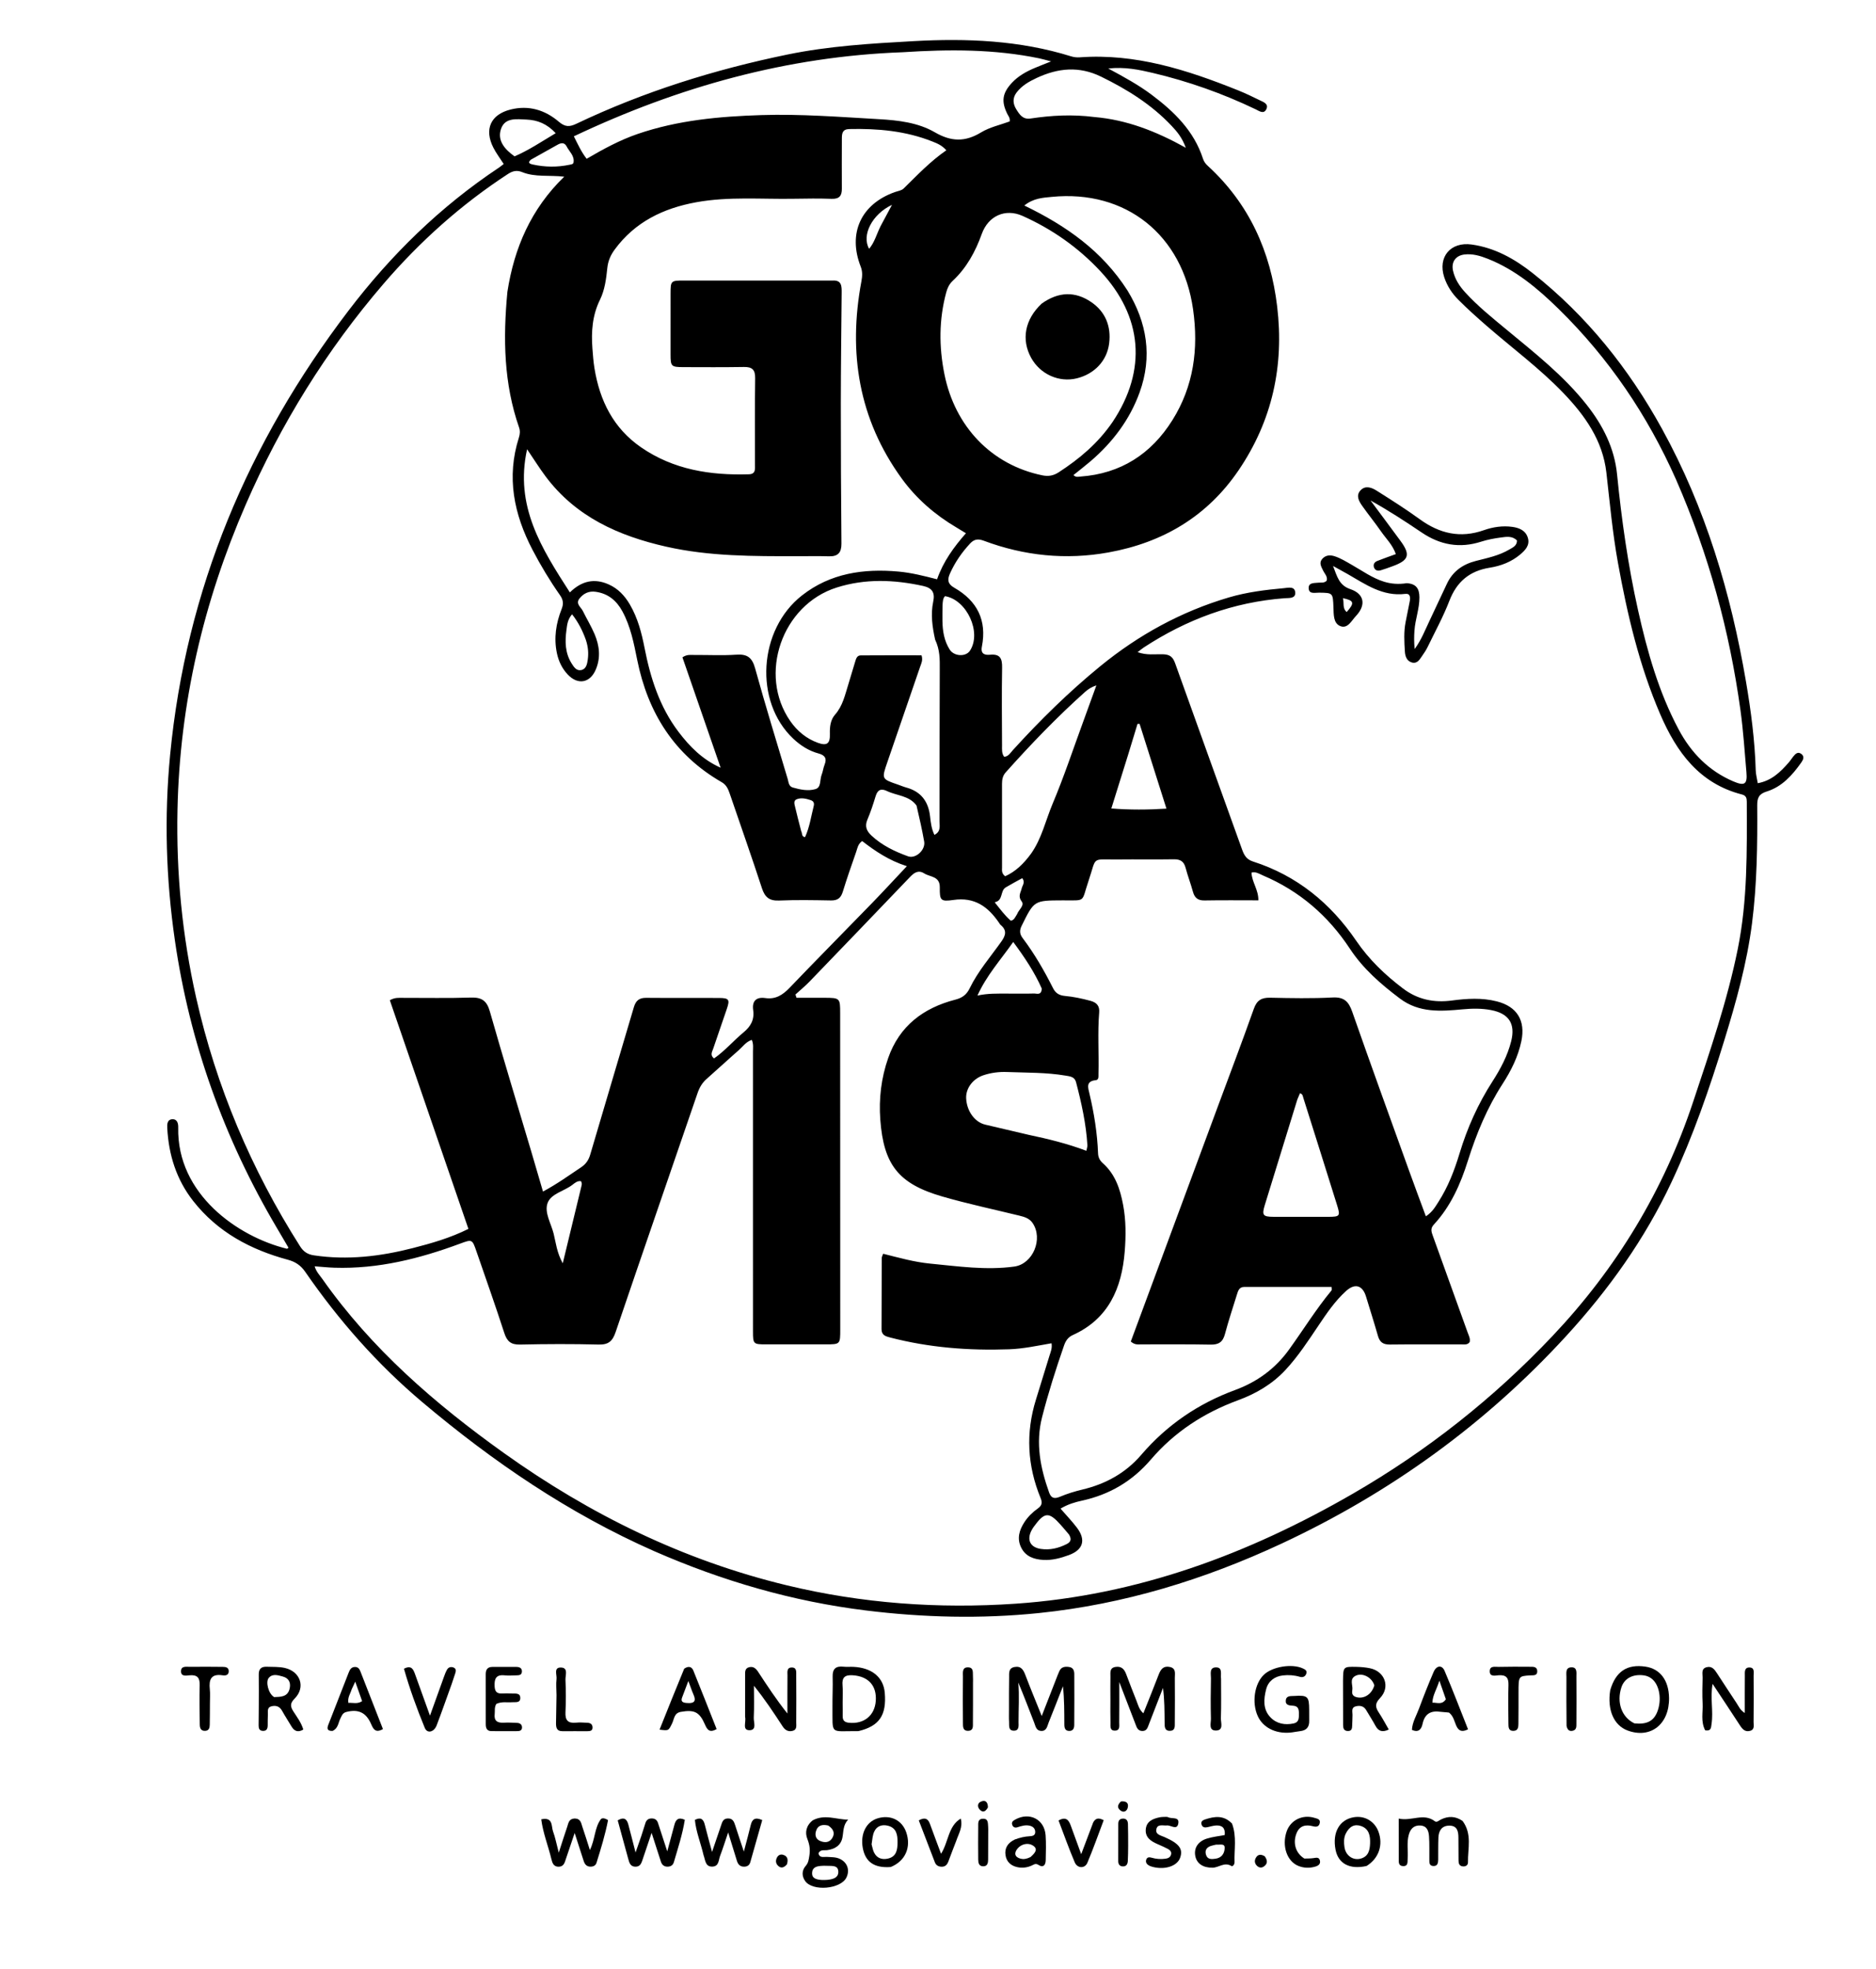 <svg version="1.1" id="Layer_1" xmlns="http://www.w3.org/2000/svg" xmlns:xlink="http://www.w3.org/1999/xlink" x="0px" y="0px"
	 width="100%" viewBox="0 0 976 1024" enable-background="new 0 0 976 1024" xml:space="preserve">
<path fill="#000000" opacity="1" stroke="none" 
	d="
M340.375,806.727 
	C295.903,787.095 256.551,760.255 219.784,729.275 
	C196.278,709.468 176.227,686.675 158.815,661.474 
	C156.47,658.079 153.705,656.218 149.764,655.155 
	C130.337,649.913 113.235,640.793 100.535,624.635 
	C91.782,613.497 87.768,600.665 87.019,586.689 
	C86.912,584.696 86.97,582.22 89.634,582.086 
	C92.261,581.953 92.768,584.342 92.723,586.375 
	C91.946,621.021 123.774,643.222 149.294,649.442 
	C149.402,649.468 149.562,649.277 150.101,648.921 
	C148.052,645.433 145.989,641.907 143.912,638.389 
	C116.558,592.078 98.721,542.364 90.992,489.123 
	C86.335,457.047 85.39,424.865 88.511,392.522 
	C96.822,306.405 129.131,230.022 181.304,161.566 
	C203.402,132.573 229.126,107.415 259.554,87.195 
	C260.371,86.652 261.117,86.003 262.052,85.283 
	C260.192,82.383 258.182,79.749 256.699,76.846 
	C251.801,67.258 255.245,59.573 265.589,56.969 
	C275.057,54.585 283.6,57.199 290.736,63.316 
	C294.057,66.163 296.382,66.024 299.881,64.357 
	C334.948,47.65 371.786,36.162 409.734,28.354 
	C431.272,23.922 453.248,22.618 475.205,21.4 
	C502.998,19.858 530.456,20.962 557.266,29.309 
	C558.668,29.745 560.242,29.924 561.706,29.818 
	C590.801,27.7 617.648,36.358 644.081,46.965 
	C647.941,48.513 651.701,50.326 655.437,52.16 
	C657.3,53.074 660.111,53.995 658.85,56.721 
	C657.522,59.593 655.126,57.743 653.284,56.86 
	C636.101,48.624 618.228,42.302 599.704,37.924 
	C592.533,36.229 585.229,34.706 576.565,35.622 
	C584.994,40.156 592.397,44.22 599.156,49.285 
	C610.918,58.1 621.216,68.124 625.892,82.638 
	C626.362,84.099 627.273,85.258 628.407,86.297 
	C649.896,106.001 661.039,130.789 664.454,159.426 
	C668.127,190.235 661.912,218.742 644.437,244.493 
	C628.117,268.545 605.011,282.195 576.678,287.309 
	C554.537,291.306 532.895,289.093 511.856,281.231 
	C508.95,280.145 506.869,280.332 504.737,282.622 
	C500.382,287.302 496.821,292.454 494.209,298.309 
	C492.745,301.591 493.084,303.746 496.491,305.686 
	C508.389,312.463 513.531,322.656 510.831,336.288 
	C510.04,340.283 512.55,340.741 515.067,340.508 
	C520.41,340.012 521.432,342.535 521.347,347.273 
	C521.107,360.767 521.264,374.269 521.315,387.768 
	C521.322,389.728 521.063,391.791 522.43,393.6 
	C524.717,393.408 525.709,391.48 526.984,390.079 
	C541.138,374.536 556.075,359.835 572.376,346.511 
	C592.384,330.157 614.583,318.007 639.385,310.694 
	C648.692,307.951 658.291,306.772 667.914,305.892 
	C670.184,305.684 673.767,304.705 673.866,308.342 
	C673.949,311.41 670.535,310.952 668.328,311.118 
	C641.63,313.126 617.389,322.135 595.09,336.709 
	C594.138,337.331 593.272,338.082 591.855,339.163 
	C596.508,340.882 600.842,340.152 604.968,340.261 
	C608.648,340.358 610.194,341.654 611.38,344.975 
	C622.913,377.282 634.622,409.525 646.202,441.815 
	C647.268,444.789 648.508,446.965 651.879,448.046 
	C674.667,455.35 692.229,469.692 705.566,489.253 
	C712.246,499.052 720.574,507.011 729.935,514.096 
	C737.562,519.869 746.013,521.575 755.393,520.336 
	C763.159,519.31 771.02,518.82 778.737,520.789 
	C789.292,523.481 793.706,530.791 791.505,541.428 
	C789.821,549.564 786.136,556.883 781.712,563.727 
	C773.671,576.165 768.106,589.611 763.676,603.662 
	C759.846,615.808 754.752,627.396 745.933,636.897 
	C744.023,638.953 744.735,640.755 745.484,642.828 
	C751.543,659.584 757.581,676.348 763.6,693.119 
	C764.152,694.655 765.029,696.152 764.604,697.957 
	C763.446,699.632 761.637,699.166 760.059,699.172 
	C747.727,699.215 735.393,699.101 723.062,699.252 
	C719.67,699.293 717.836,698.095 716.906,694.841 
	C714.938,687.954 712.76,681.128 710.671,674.275 
	C708.886,668.419 704.935,667.238 700.331,671.385 
	C694.589,676.559 690.284,682.936 686.003,689.297 
	C680.608,697.315 675.344,705.418 668.721,712.528 
	C661.852,719.901 653.353,724.835 644.07,728.245 
	C626.322,734.765 610.991,744.76 598.707,759.108 
	C589.111,770.317 577.27,777.306 562.919,780.437 
	C559.247,781.238 555.529,782.332 551.746,784.59 
	C554.713,788.013 557.677,791.086 560.241,794.463 
	C565.094,800.851 563.561,806.035 556.034,808.777 
	C551.81,810.316 547.433,811.522 542.861,811.269 
	C537.985,810.999 533.589,809.57 531.253,804.807 
	C528.948,800.107 530.297,795.724 532.966,791.619 
	C534.802,788.794 537.209,786.454 539.931,784.517 
	C542.052,783.007 542.397,781.562 541.37,779.069 
	C534.469,762.303 533.557,745.201 538.974,727.826 
	C541.352,720.197 543.696,712.558 546.041,704.919 
	C546.617,703.046 547.501,701.22 547.064,698.592 
	C539.698,699.87 532.419,701.464 524.991,701.726 
	C504.103,702.464 483.44,700.884 463.146,695.608 
	C460.848,695.01 458.605,694.426 458.624,691.255 
	C458.699,678.923 458.68,666.592 458.737,654.261 
	C458.739,653.653 459.118,653.048 459.459,652.036 
	C467.609,654.094 475.626,656.36 483.879,657.16 
	C498.429,658.57 512.997,660.703 527.645,658.712 
	C537.436,657.382 542.822,644.247 537.194,636.031 
	C535.547,633.627 533.012,632.881 530.392,632.238 
	C516.979,628.948 503.44,626.09 490.186,622.252 
	C467.458,615.67 459.712,605.759 457.977,582.279 
	C457.171,571.368 458.466,560.627 462.068,550.296 
	C467.907,533.553 480.403,524.164 497.073,519.875 
	C500.645,518.956 502.881,517.284 504.473,514.006 
	C508.798,505.104 515.314,497.636 520.991,489.627 
	C523.246,486.446 523.929,483.812 520.63,481.077 
	C520.256,480.768 520.014,480.294 519.731,479.882 
	C514.021,471.547 507.059,466.42 496.011,468.044 
	C489.274,469.034 488.861,468.2 488.934,461.498 
	C488.998,455.603 483.916,456.182 480.832,454.236 
	C477.785,452.313 475.608,453.833 473.45,456.088 
	C456.057,474.262 438.626,492.401 421.156,510.502 
	C418.861,512.88 416.282,514.983 413.834,517.214 
	C414.016,517.782 414.198,518.35 414.381,518.919 
	C419.215,518.919 424.049,518.906 428.883,518.921 
	C436.984,518.948 437.097,519.064 437.099,526.92 
	C437.114,581.75 437.13,636.579 437.14,691.409 
	C437.141,699.151 437.129,699.16 429.437,699.167 
	C419.105,699.176 408.772,699.188 398.439,699.167 
	C391.924,699.154 391.751,698.987 391.749,692.392 
	C391.741,643.895 391.75,595.399 391.74,546.902 
	C391.74,544.964 392.059,542.966 391.131,540.806 
	C388.07,541.81 386.488,544.287 384.439,546.079 
	C378.797,551.013 373.313,556.127 367.676,561.067 
	C365.335,563.118 363.909,565.56 362.904,568.495 
	C348.71,609.924 334.368,651.303 320.284,692.769 
	C318.702,697.429 316.622,699.395 311.489,699.265 
	C297.832,698.918 284.156,698.968 270.497,699.269 
	C265.769,699.373 263.761,697.556 262.358,693.237 
	C257.73,678.982 252.725,664.85 247.829,650.683 
	C245.679,644.463 245.625,644.461 239.331,646.795 
	C218.257,654.608 196.719,660.01 174.019,659.302 
	C170.731,659.199 167.451,658.844 163.708,658.572 
	C164.536,661.453 166.343,663.214 167.732,665.188 
	C193.308,701.521 226.325,730.078 262.19,755.693 
	C307.002,787.698 355.633,811.521 409.318,824.47 
	C448.477,833.915 488.204,836.771 528.366,834.036 
	C591.732,829.721 649.516,808.222 703.985,776.737 
	C742.454,754.5 777.007,727.234 807.585,694.94 
	C840.978,659.673 865.52,619.214 880.867,573.022 
	C889.582,546.792 898.591,520.693 904.086,493.545 
	C909.21,468.234 908.849,442.581 908.778,416.949 
	C908.773,415.183 908.46,413.755 906.326,413.209 
	C884.11,407.521 872.246,391.181 863.761,371.501 
	C852.884,346.274 846.644,319.737 841.768,292.818 
	C838.946,277.237 837.517,261.49 835.726,245.778 
	C833.82,229.052 824.576,216.073 813.302,204.346 
	C801.026,191.578 786.771,181.05 773.446,169.468 
	C768.42,165.099 763.451,160.641 758.745,155.934 
	C755.444,152.634 752.861,148.718 751.368,144.176 
	C747.916,133.671 754.651,125.633 765.638,127.166 
	C777.761,128.857 788.032,134.669 797.392,142.059 
	C825.522,164.268 847.442,191.741 864.663,223.016 
	C887.318,264.162 900.516,308.497 908.375,354.578 
	C910.977,369.83 912.977,385.151 913.426,400.646 
	C913.488,402.762 914.083,404.861 914.491,407.323 
	C921.735,406.013 926.263,401.476 930.555,396.603 
	C931.433,395.606 932.135,394.456 932.97,393.419 
	C934.062,392.064 935.339,390.743 937.147,392.101 
	C938.916,393.43 938.155,395.104 937.15,396.526 
	C932.464,403.154 927.099,409.184 919.103,411.653 
	C915.058,412.901 914.181,415.008 914.207,418.869 
	C914.345,439.35 914.099,459.813 911.5,480.194 
	C908.856,500.925 903.257,520.943 897.153,540.814 
	C889.422,565.979 880.835,590.872 869.637,614.747 
	C855.723,644.415 836.876,670.78 814.792,694.861 
	C772.692,740.768 723.109,776.494 666.728,802.789 
	C626.61,821.498 584.705,834.348 540.563,838.896 
	C510.509,841.991 480.439,841.254 450.405,837.546 
	C412.267,832.838 375.844,822.243 340.375,806.727 
M263.979,151.764 
	C267.514,128.956 276.243,108.643 293.54,91.89 
	C285.691,90.975 278.409,92.252 271.648,89.511 
	C268.891,88.394 266.711,88.894 264.239,90.506 
	C239.918,106.371 218.507,125.543 199.613,147.511 
	C169.847,182.122 146.075,220.523 127.867,262.367 
	C105.822,313.029 93.493,365.881 92.337,421.214 
	C91.649,454.157 94.802,486.707 102.053,518.891 
	C112.487,565.202 130.724,608.193 156.144,648.214 
	C157.871,650.933 159.97,652.37 163.297,652.866 
	C180.744,655.467 197.806,653.437 214.713,649.109 
	C224.511,646.6 234.225,643.829 243.693,639.107 
	C229.973,599.2 216.376,559.649 202.81,520.189 
	C205.464,518.697 207.498,518.963 209.467,518.958 
	C221.299,518.924 233.14,519.193 244.959,518.808 
	C250.539,518.626 253.238,520.387 254.818,525.927 
	C261.759,550.26 269.141,574.466 276.349,598.723 
	C278.371,605.529 280.344,612.349 282.494,619.69 
	C289.781,615.791 295.953,611.321 302.286,607.098 
	C304.782,605.434 306.217,603.393 307.076,600.46 
	C314.562,574.897 322.25,549.392 329.764,523.837 
	C330.765,520.431 332.527,518.916 336.133,518.949 
	C348.798,519.064 361.464,518.938 374.128,519.014 
	C379.256,519.045 379.775,519.844 378.169,524.603 
	C375.827,531.543 373.383,538.448 371.044,545.39 
	C370.505,546.991 369.27,548.738 371.473,550.462 
	C377.128,546.55 381.55,541.277 386.779,536.957 
	C390.576,533.821 392.553,530.307 391.847,525.33 
	C391.167,520.531 393.495,518.398 398.178,519.07 
	C403.544,519.839 407.219,517.451 410.801,513.713 
	C424.978,498.921 439.411,484.374 453.683,469.672 
	C459.564,463.614 465.28,457.396 471.8,450.478 
	C462.554,447.533 455.318,442.662 448.53,437.396 
	C446.285,439.039 446.087,441.156 445.448,442.982 
	C443.029,449.898 440.609,456.819 438.452,463.818 
	C437.457,467.048 435.731,468.355 432.333,468.295 
	C423.337,468.134 414.324,467.957 405.341,468.345 
	C400.269,468.564 397.944,466.657 396.403,461.94 
	C391.023,445.476 385.254,429.139 379.65,412.749 
	C378.833,410.358 377.924,408.208 375.493,406.808 
	C350.773,392.569 337.076,370.73 331.508,343.171 
	C329.766,334.551 328.095,325.842 323.808,317.953 
	C320.754,312.332 316.366,308.675 309.871,307.766 
	C306.364,307.276 303.63,308.597 301.522,311.21 
	C299.251,314.025 302.237,315.715 303.24,317.766 
	C305.214,321.802 307.581,325.66 309.332,329.785 
	C311.878,335.78 312.612,342.006 309.957,348.234 
	C306.951,355.284 300.562,356.374 295.305,350.734 
	C292.399,347.615 290.623,343.904 289.74,339.728 
	C288.061,331.79 289.269,324.102 292.191,316.737 
	C293.344,313.831 292.948,311.832 291.28,309.454 
	C286.017,301.945 281.294,294.098 277.045,285.962 
	C267.345,267.391 263.407,248.14 269.949,227.612 
	C270.524,225.81 270.681,224.124 270.034,222.264 
	C262.141,199.581 261.646,176.233 263.979,151.764 
M633.663,575.254 
	C639.913,558.394 646.309,541.585 652.315,524.638 
	C653.881,520.22 656.296,518.794 660.772,518.886 
	C671.597,519.109 682.452,519.341 693.251,518.764 
	C699.304,518.44 701.654,520.891 703.51,526.196 
	C713.19,553.853 723.197,581.395 733.122,608.965 
	C735.917,616.728 738.822,624.451 741.815,632.568 
	C745.195,630.383 746.727,627.608 748.399,624.998 
	C753.386,617.212 756.687,608.636 759.336,599.866 
	C763.364,586.534 768.984,574.026 776.536,562.308 
	C780.683,555.875 784.293,549.083 786.191,541.553 
	C788.487,532.448 785.045,527.117 775.795,525.327 
	C770.845,524.369 765.942,524.452 760.906,524.925 
	C749.604,525.985 738.306,526.841 728.309,519.308 
	C718.402,511.845 709.182,503.859 702.266,493.366 
	C690.985,476.253 676.039,463.34 657.069,455.299 
	C655.211,454.511 653.374,453.183 651.095,453.806 
	C651.292,458.796 654.74,462.644 654.676,468.241 
	C645.196,468.241 635.922,468.13 626.652,468.298 
	C623.196,468.361 621.491,466.94 620.618,463.73 
	C619.483,459.557 617.912,455.501 616.81,451.321 
	C615.936,448.007 614.075,446.836 610.694,446.893 
	C601.034,447.057 591.367,446.869 581.705,446.981 
	C567.373,447.146 570.767,444.996 566.261,458.289 
	C562.46,469.501 565.265,468.209 552.826,468.254 
	C537.969,468.307 538.032,468.28 531.527,481.466 
	C530.32,483.914 530.466,485.777 532.044,487.868 
	C538.183,496.006 543.261,504.802 547.835,513.89 
	C549.169,516.541 551.055,517.691 554.073,517.964 
	C558.53,518.367 562.928,519.325 567.29,520.487 
	C570.643,521.38 572.129,523.225 571.857,526.52 
	C570.979,537.166 571.77,547.828 571.481,558.478 
	C571.445,559.789 571.75,561.613 570.055,561.778 
	C564.853,562.283 566.049,565.635 566.778,568.71 
	C569.203,578.945 570.871,589.288 571.27,599.803 
	C571.354,602.021 572.238,603.601 573.79,604.983 
	C580.249,610.733 582.743,618.39 584.295,626.551 
	C585.836,634.652 585.789,642.862 585.135,650.956 
	C583.604,669.921 576.758,685.912 558.115,694.33 
	C555.571,695.479 554.388,697.401 553.537,699.857 
	C549.287,712.127 545.348,724.48 542.134,737.077 
	C538.68,750.614 541.257,763.439 545.788,776.165 
	C546.887,779.251 548.567,779.629 551.515,778.391 
	C555.183,776.85 559.039,775.651 562.915,774.73 
	C575.094,771.834 585.516,766.211 593.786,756.57 
	C607.069,741.084 623.388,729.96 642.599,722.898 
	C653.91,718.741 663.394,711.897 670.582,701.941 
	C677.988,691.682 684.652,680.888 692.733,671.113 
	C692.958,670.841 692.761,670.22 692.761,669.302 
	C677.542,669.302 662.41,669.297 647.279,669.308 
	C644.663,669.31 644.101,671.375 643.506,673.29 
	C641.381,680.128 639.119,686.931 637.275,693.845 
	C636.182,697.945 634.037,699.383 629.807,699.296 
	C617.816,699.049 605.816,699.215 593.82,699.172 
	C592.207,699.166 590.466,699.591 588.304,697.687 
	C603.27,657.336 618.354,616.669 633.663,575.254 
M433.152,145.906 
	C437.968,145.604 437.909,148.937 437.882,152.247 
	C437.725,171.407 437.453,190.567 437.44,209.727 
	C437.423,234.043 437.559,258.36 437.768,282.675 
	C437.808,287.334 436.025,289.453 431.299,289.319 
	C425.803,289.163 420.3,289.271 414.801,289.272 
	C391.982,289.279 369.169,289.391 346.703,284.33 
	C321.85,278.732 299.565,268.798 283.797,247.695 
	C280.639,243.467 277.838,238.973 274.222,233.644 
	C267.646,263.247 281.82,285.298 296.475,308.094 
	C302.661,302.048 309.252,300.648 316.63,303.919 
	C321.567,306.108 325.026,309.824 327.693,314.388 
	C331.79,321.396 333.807,329.133 335.34,336.991 
	C338.4,352.682 343.187,367.659 352.981,380.592 
	C358.807,388.286 365.498,395.062 374.909,399.265 
	C368.262,380.061 361.615,360.856 355.041,341.86 
	C357.455,340.225 359.341,340.645 361.132,340.632 
	C368.464,340.58 375.823,340.974 383.122,340.478 
	C388.788,340.093 391.308,341.976 392.853,347.572 
	C398.166,366.824 404.061,385.916 409.782,405.054 
	C410.286,406.738 410.288,408.947 412.433,409.562 
	C416.301,410.672 420.439,411.525 424.245,410.396 
	C427.357,409.473 426.426,405.529 427.448,402.996 
	C428.129,401.307 428.298,399.412 428.979,397.724 
	C430.302,394.443 429.154,392.75 425.89,391.873 
	C420.794,390.503 416.468,387.731 412.649,384.13 
	C392.26,364.904 394.473,327.464 417.264,309.647 
	C432.049,298.089 449.262,295.625 467.408,297.252 
	C474.166,297.858 480.731,299.525 487.515,301.276 
	C490.75,292.022 496.193,284.559 502.531,277.329 
	C500.509,276.098 499.118,275.227 497.705,274.394 
	C486.505,267.796 476.799,259.407 469.179,248.925 
	C446.692,217.993 441.215,183.433 448.132,146.415 
	C448.635,143.723 448.816,141.286 447.776,138.634 
	C440.979,121.293 447.975,106.145 465.524,99.912 
	C467.087,99.357 469.014,99.118 470.104,98.051 
	C477.189,91.105 484.016,83.891 492.333,78.158 
	C490.015,75.524 487.502,74.553 485.059,73.583 
	C471.17,68.071 456.646,66.777 441.862,67.116 
	C438.225,67.199 437.981,69.418 437.984,72.13 
	C437.993,80.797 437.881,89.464 437.976,98.129 
	C438.018,101.912 436.594,103.536 432.653,103.402 
	C426.161,103.182 419.654,103.25 413.157,103.367 
	C396.191,103.675 379.171,102.116 362.285,105.176 
	C345.098,108.291 330.331,115.411 319.753,129.845 
	C317.651,132.713 316.327,135.762 315.952,139.429 
	C315.377,145.05 314.64,150.805 312.135,155.907 
	C308.154,164.012 307.548,172.481 308.207,181.21 
	C308.47,184.691 308.727,188.187 309.29,191.627 
	C312.036,208.405 319.131,222.711 333.471,232.611 
	C350.404,244.302 369.585,247.278 389.635,246.663 
	C393.248,246.552 392.783,243.89 392.787,241.617 
	C392.813,226.617 392.663,211.616 392.875,196.62 
	C392.938,192.148 391.185,190.795 387,190.862 
	C376.503,191.03 366.002,190.971 355.502,190.935 
	C349.248,190.914 348.873,190.535 348.856,184.511 
	C348.827,173.845 348.83,163.179 348.865,152.513 
	C348.886,146.047 349.051,145.902 355.726,145.899 
	C381.225,145.889 406.724,145.894 433.152,145.906 
M871.985,249.425 
	C857.169,216.016 837.011,186.268 810.877,160.669 
	C800.002,150.018 788.404,140.286 774.006,134.586 
	C770.121,133.049 766.117,131.845 761.851,132.362 
	C757.238,132.921 754.93,136.331 755.95,140.836 
	C756.94,145.202 759.298,148.803 762.246,152.032 
	C768.78,159.189 776.322,165.25 783.758,171.406 
	C798.512,183.619 813.627,195.451 825.569,210.635 
	C833.941,221.28 839.933,233.044 841.294,246.761 
	C843.647,270.453 846.991,293.987 852.178,317.244 
	C856.975,338.752 862.91,359.866 873.364,379.436 
	C879.843,391.565 889.03,400.944 901.804,406.392 
	C907.707,408.91 909.128,407.829 908.589,401.661 
	C907.65,390.899 906.966,380.096 905.491,369.404 
	C899.803,328.162 888.979,288.314 871.985,249.425 
M578.872,219.389 
	C596.823,192.473 594.487,164.604 572.437,140.998 
	C560.898,128.645 547.364,119.175 531.98,112.284 
	C523.031,108.276 514.154,112.237 510.759,121.701 
	C507.456,130.904 502.869,139.325 495.633,146.078 
	C493.847,147.745 492.904,149.768 492.281,152.071 
	C488.477,166.151 488.467,180.259 491.323,194.531 
	C496.814,221.976 515.952,241.816 542.318,247.217 
	C545.519,247.873 548.144,247.352 550.81,245.619 
	C561.513,238.662 571.188,230.619 578.872,219.389 
M469.622,27.166 
	C409.508,29.353 352.931,45.155 298.552,70.892 
	C300.73,75.251 302.422,78.99 305.206,82.585 
	C313.814,77.567 322.399,72.872 331.72,69.675 
	C352.612,62.51 374.242,60.545 396.133,59.853 
	C416.599,59.206 436.967,60.831 457.35,61.984 
	C467.329,62.549 477.634,63.746 486.319,68.783 
	C494.846,73.728 502.071,73.92 510.392,68.869 
	C514.944,66.105 520.469,64.944 525.292,63.158 
	C525.559,61.306 524.653,60.436 524.144,59.421 
	C520.832,52.813 521.411,48.477 526.437,43.075 
	C529.798,39.462 534.028,37.149 538.518,35.27 
	C540.876,34.282 543.264,33.364 546.837,31.934 
	C543.902,31.171 542.342,30.693 540.751,30.363 
	C517.535,25.561 494.096,25.579 469.622,27.166 
M486.504,332.647 
	C485.06,326.101 484.103,319.506 485.519,312.847 
	C486.506,308.201 484.984,305.769 480.194,304.726 
	C465.127,301.444 450.196,300.843 435.282,305.561 
	C406.837,314.559 394.24,350.77 411.175,375.061 
	C414.801,380.261 419.532,384.154 425.494,386.313 
	C430.243,388.033 431.912,386.734 431.749,381.662 
	C431.632,378.036 432.075,374.346 434.393,371.722 
	C438.478,367.098 439.612,361.405 441.358,355.889 
	C442.564,352.081 443.609,348.221 444.817,344.414 
	C445.308,342.864 445.683,340.864 447.779,340.848 
	C458.388,340.763 468.998,340.808 479.431,340.808 
	C480.255,343.347 479.298,345.016 478.719,346.709 
	C473.058,363.258 467.383,379.802 461.667,396.332 
	C458.622,405.138 458.583,405.122 467.213,408.067 
	C468.632,408.551 470.012,409.168 471.455,409.56 
	C479.182,411.657 483.028,416.858 483.88,424.651 
	C484.231,427.866 484.629,431.127 486.136,434.194 
	C489.653,432.434 488.773,429.465 488.779,426.96 
	C488.85,400.629 488.779,374.296 488.912,347.965 
	C488.937,342.953 489.054,338.039 486.504,332.647 
M586.559,151.048 
	C596.777,167.781 599.621,185.517 592.87,204.137 
	C587.716,218.352 578.783,230.117 567.308,239.932 
	C564.447,242.378 561.455,244.67 558.468,247.078 
	C559.788,248.384 560.994,247.927 562.076,247.85 
	C583.096,246.352 598.936,236.083 609.944,218.521 
	C621.025,200.842 623.612,181.392 620.706,160.906 
	C615.215,122.189 585.763,98.566 547.131,102.401 
	C542.595,102.851 537.677,103.043 532.912,106.889 
	C554.712,117.427 573.342,130.469 586.559,151.048 
M536.445,443.916 
	C541.997,436.057 543.993,426.622 547.653,417.947 
	C553.529,404.024 558.289,389.629 563.503,375.427 
	C565.822,369.111 568.1,362.779 570.396,356.455 
	C567.926,357.248 566.121,358.41 564.54,359.824 
	C549.892,372.919 536.293,387.052 523.214,401.7 
	C521.644,403.459 521.298,405.465 521.301,407.693 
	C521.318,422.164 521.286,436.635 521.315,451.106 
	C521.318,452.537 520.929,454.148 522.933,455.719 
	C528.245,453.344 532.469,449.35 536.445,443.916 
M535.233,590.206 
	C545.285,592.327 555.261,594.746 565.19,598.494 
	C565.447,597.172 565.77,596.384 565.724,595.618 
	C565.048,584.447 562.639,573.583 559.815,562.795 
	C559.058,559.901 556.546,559.769 554.286,559.386 
	C544.232,557.684 534.042,557.924 523.909,557.521 
	C519.811,557.358 515.598,557.879 511.592,559.219 
	C506.154,561.038 502.422,565.982 502.648,571.162 
	C502.939,577.81 507.071,583.578 512.549,584.881 
	C519.833,586.614 527.129,588.297 535.233,590.206 
M569.408,60.87 
	C586.077,62.289 601.324,68.189 616.918,76.849 
	C615.012,71.553 612.349,68.437 609.53,65.45 
	C599.088,54.379 586.493,46.528 572.869,39.879 
	C561.303,34.234 550.421,35.389 539.344,40.538 
	C535.384,42.38 531.636,44.514 528.914,48.066 
	C526.687,50.972 526.922,53.974 528.765,56.91 
	C530.459,59.609 532.118,62.235 536.153,61.636 
	C546.888,60.04 557.671,59.368 569.408,60.87 
M674.945,571.82 
	C669.313,590.074 663.667,608.323 658.059,626.583 
	C656.403,631.975 656.995,632.808 662.478,632.832 
	C671.956,632.873 681.435,632.864 690.913,632.843 
	C697.103,632.829 697.405,632.476 695.585,626.651 
	C689.789,608.101 683.941,589.567 678.082,571.036 
	C677.801,570.146 677.796,568.982 676.32,568.557 
	C675.939,569.415 675.548,570.295 674.945,571.82 
M476.826,418.931 
	C473.034,413.721 466.613,413.884 461.483,411.41 
	C458.412,409.929 456.579,410.705 455.559,414.049 
	C454.303,418.173 452.971,422.301 451.274,426.257 
	C449.752,429.805 450.907,432.261 453.446,434.619 
	C458.92,439.704 465.51,442.849 472.405,445.341 
	C476.411,446.788 481.571,442.017 480.806,437.662 
	C479.746,431.622 478.398,425.634 476.826,418.931 
M586.975,392.311 
	C584.117,401.456 581.26,410.6 578.178,420.465 
	C588.013,421.227 596.964,421.168 606.854,420.549 
	C602.041,405.367 597.464,390.927 592.886,376.486 
	C592.523,376.484 592.161,376.481 591.798,376.478 
	C590.263,381.5 588.729,386.522 586.975,392.311 
M542.004,514.161 
	C538.235,505.633 533.129,497.957 527.135,489.89 
	C520.601,499.211 513.373,507.107 508.516,517.762 
	C514.086,516.564 518.727,516.776 523.356,516.742 
	C528.187,516.708 533.023,516.862 537.848,516.7 
	C539.381,516.648 541.778,517.845 542.004,514.161 
M302.184,618.151 
	C302.419,616.88 303.132,615.615 302.233,614.288 
	C300.373,614.046 299.057,615.218 297.792,616.197 
	C293.482,619.533 286.602,620.764 284.856,625.742 
	C283.138,630.638 286.708,636.289 288.032,641.583 
	C289.206,646.279 289.621,651.247 292.774,657.024 
	C296.074,643.392 299.038,631.144 302.184,618.151 
M490.344,315.067 
	C490.329,317.725 490.267,320.384 490.311,323.041 
	C490.399,328.257 491.225,333.325 494.079,337.813 
	C496.384,341.437 502.482,341.701 504.645,338.383 
	C510.815,328.922 503.045,311.957 491.655,310.043 
	C490.518,311.218 490.491,312.733 490.344,315.067 
M267.702,81.319 
	C275.127,78.124 281.773,73.634 289.109,69.267 
	C284.594,64.402 279.635,62.428 273.987,62.19 
	C268.874,61.974 262.69,60.96 260.631,67.115 
	C258.667,72.986 262.404,77.573 267.702,81.319 
M556.162,798.076 
	C554.762,796.438 553.388,794.776 551.956,793.166 
	C545.679,786.104 543.467,786.246 537.815,794.048 
	C537.426,794.584 537.074,795.151 536.758,795.733 
	C534.052,800.711 535.874,804.708 541.448,805.546 
	C546.176,806.258 550.687,805.191 554.934,803.03 
	C556.827,802.066 557.767,800.735 556.162,798.076 
M304.827,332.867 
	C303.132,328.105 300.908,323.665 297.617,319.468 
	C295.195,322.305 295.055,325.087 294.705,327.616 
	C293.878,333.602 293.978,339.595 297.351,344.97 
	C298.488,346.782 299.844,348.983 302.305,348.504 
	C304.999,347.98 305.469,345.338 305.79,343.021 
	C306.225,339.868 306.068,336.719 304.827,332.867 
M276.148,83.07 
	C274.281,84.757 275.8,85.252 277.127,85.544 
	C283.515,86.954 289.927,87.031 296.345,85.679 
	C297.166,85.506 298.222,85.417 298.375,84.527 
	C298.979,81.015 296.174,78.854 294.788,76.142 
	C293.709,74.031 291.958,74.223 290.136,75.241 
	C285.655,77.744 281.165,80.231 276.148,83.07 
M529.125,475.459 
	C529.94,473.184 533.129,470.901 531.561,468.861 
	C529.447,466.11 531.011,464.298 531.541,462.036 
	C531.926,460.394 533.536,458.822 531.818,456.712 
	C528.96,458.301 526.054,459.819 523.247,461.502 
	C520.213,463.321 522.062,468.391 517.48,469.243 
	C520.424,472.907 522.841,476.235 525.892,478.857 
	C527.658,478.471 528.065,477.095 529.125,475.459 
M416.843,432.317 
	C417.497,433.278 416.817,435.054 418.822,435.394 
	C421.2,430.225 421.96,424.639 423.334,419.233 
	C423.703,417.78 423.366,416.647 421.751,416.121 
	C419.351,415.339 416.857,414.735 414.478,415.678 
	C412.71,416.38 413.306,418.189 413.645,419.613 
	C414.598,423.628 415.613,427.627 416.843,432.317 
M458.082,117.697 
	C459.955,114.198 461.828,110.699 464.057,106.535 
	C453.703,111.41 448.134,122.379 452.165,129.387 
	C454.989,126.077 455.967,122.004 458.082,117.697 
z"/>
<path fill="#000000" opacity="1" stroke="none" 
	d="
M731.865,303.301 
	C736.878,303.607 738.426,306.232 738.46,310.639 
	C738.506,316.552 736.292,322.061 735.884,327.896 
	C735.674,330.891 735.609,333.805 735.986,337.536 
	C739.483,332.746 741.347,327.831 743.584,323.129 
	C746.659,316.665 749.697,310.183 752.718,303.694 
	C755.753,297.174 760.936,293.497 767.807,291.732 
	C773.757,290.204 779.845,288.986 785.237,285.788 
	C787.062,284.705 789.199,283.88 789.224,281.108 
	C786.789,278.582 783.679,279.161 780.801,279.542 
	C777.347,279.998 773.864,280.649 770.553,281.713 
	C759.409,285.296 749.238,283.421 739.659,276.95 
	C731.032,271.121 722.303,265.443 713.034,260.303 
	C718.257,267.336 723.515,274.343 728.693,281.409 
	C733.92,288.545 732.978,291.406 724.5,294.477 
	C722.464,295.215 720.435,295.985 718.359,296.588 
	C716.76,297.053 715.282,296.698 714.766,294.893 
	C714.327,293.359 715.233,292.258 716.561,291.729 
	C719.629,290.505 722.756,289.429 726.188,288.173 
	C724.543,283.374 721.102,280.141 718.512,276.405 
	C715.382,271.891 711.895,267.626 708.728,263.136 
	C706.974,260.651 705.27,257.689 707.869,254.966 
	C710.388,252.328 713.623,253.549 716.156,255.148 
	C723.759,259.947 731.373,264.767 738.643,270.045 
	C748.934,277.516 759.738,280.058 772.035,275.723 
	C776.719,274.072 781.768,273.314 786.811,274.013 
	C790.423,274.512 793.744,275.892 794.888,279.747 
	C796.014,283.538 793.547,286.128 790.988,288.3 
	C786.428,292.171 780.893,294.319 775.128,295.229 
	C764.564,296.897 757.888,302.49 754.032,312.506 
	C750.871,320.715 746.602,328.501 742.755,336.44 
	C741.96,338.08 740.926,339.618 739.878,341.116 
	C738.558,343.003 737.322,345.379 734.43,344.509 
	C731.82,343.723 731.048,341.203 730.901,338.932 
	C730.568,333.795 730.274,328.617 731.28,323.497 
	C731.985,319.908 732.737,316.328 733.427,312.736 
	C733.804,310.772 733.743,308.538 731.107,308.863 
	C719.338,310.315 710.396,303.874 701.036,298.508 
	C698.884,297.274 696.698,296.101 693.518,294.342 
	C695.691,299.916 696.653,304.415 702.564,306.411 
	C709.824,308.862 710.806,314.709 705.433,320.358 
	C703.166,322.742 701.13,327.211 697.251,325.596 
	C693.589,324.071 693.885,319.473 693.734,315.83 
	C693.422,308.291 693.465,308.338 686.272,308.229 
	C684.123,308.197 680.842,309.208 680.84,305.719 
	C680.838,302.894 683.859,303.272 685.956,303.037 
	C687.396,302.876 688.994,303.352 690.246,301.949 
	C690.784,299.785 689.098,298.336 688.282,296.596 
	C687.359,294.63 686.084,292.659 687.957,290.61 
	C689.744,288.654 691.989,288.52 694.393,289.303 
	C697.591,290.344 700.406,292.128 703.304,293.772 
	C708.798,296.889 713.968,300.663 720.088,302.544 
	C723.785,303.681 727.607,303.962 731.865,303.301 
M700.624,318.299 
	C704.819,313.56 704.538,312.319 698.66,311.091 
	C699.383,313.604 698.258,316.27 700.624,318.299 
z"/>
<path fill="#000000" opacity="1" stroke="none" 
	d="
M524.926,888.968 
	C524.94,883.144 524.893,877.814 524.999,872.487 
	C525.043,870.255 524.542,867.552 527.833,866.947 
	C531.241,866.319 532.442,868.467 533.485,871.219 
	C536.001,877.861 538.74,884.419 541.965,892.446 
	C544.824,885.113 547.141,879.161 549.466,873.213 
	C550.011,871.818 550.536,870.412 551.161,869.053 
	C552.191,866.812 554.158,866.636 556.249,866.948 
	C558.331,867.259 558.894,868.853 558.903,870.611 
	C558.946,879.435 558.947,888.259 558.883,897.083 
	C558.872,898.614 558.441,900.152 556.419,900.203 
	C554.107,900.261 553.732,898.65 553.726,896.855 
	C553.704,890.268 553.717,883.681 553.017,876.964 
	C550.545,883.253 548.107,889.555 545.578,895.821 
	C544.808,897.728 544.562,900.357 541.61,900.199 
	C539.046,900.062 538.742,897.698 538.045,895.917 
	C535.326,888.964 532.699,881.975 529.768,875.035 
	C530.386,881.903 529.867,888.741 529.899,895.578 
	C529.907,897.416 530.381,900.143 527.391,900.072 
	C524.465,900.003 525.1,897.324 524.978,895.456 
	C524.849,893.466 524.935,891.461 524.926,888.968 
z"/>
<path fill="#000000" opacity="1" stroke="none" 
	d="
M577.693,883.999 
	C577.69,879.675 577.634,875.848 577.707,872.023 
	C577.746,869.96 577.149,867.457 580.29,866.924 
	C583.32,866.41 584.897,867.99 585.886,870.649 
	C587.623,875.323 589.454,879.962 591.287,884.599 
	C592.119,886.705 592.574,889.029 594.843,891.047 
	C597.588,884.143 600.276,877.563 602.81,870.923 
	C603.874,868.132 605.311,866.213 608.648,866.939 
	C611.998,867.667 611.187,870.415 611.209,872.589 
	C611.286,880.406 611.258,888.225 611.198,896.042 
	C611.185,897.805 611.464,900.043 608.771,900.144 
	C605.784,900.256 605.918,897.876 605.896,895.912 
	C605.83,889.965 605.872,884.016 605.049,877.856 
	C602.617,884.132 600.193,890.41 597.748,896.681 
	C597.092,898.362 596.68,900.311 594.222,900.231 
	C591.855,900.153 591.36,898.263 590.706,896.576 
	C588.071,889.787 585.468,882.984 582.311,874.778 
	C582.311,882.787 582.362,889.331 582.276,895.873 
	C582.254,897.546 582.85,899.981 580.066,900.039 
	C577.258,900.097 577.778,897.67 577.731,895.974 
	C577.626,892.151 577.695,888.323 577.693,883.999 
z"/>
<path fill="#000000" opacity="1" stroke="none" 
	d="
M887.129,899.891 
	C884.717,895.238 886.034,890.535 885.792,885.949 
	C885.556,881.467 885.672,876.96 885.785,872.468 
	C885.836,870.461 884.91,867.823 887.918,867.052 
	C890.763,866.323 892.107,868.432 893.409,870.421 
	C896.784,875.572 900.128,880.742 903.543,885.866 
	C904.61,887.466 905.299,889.396 907.743,890.874 
	C907.743,884.151 907.704,877.899 907.767,871.648 
	C907.786,869.746 907.333,867.084 910.311,867.211 
	C912.966,867.324 912.315,869.862 912.329,871.549 
	C912.396,879.54 912.4,887.532 912.308,895.522 
	C912.289,897.2 913.01,899.439 910.519,900.147 
	C907.992,900.865 906.559,899.389 905.27,897.401 
	C900.668,890.297 895.961,883.262 890.996,875.752 
	C889.649,883.03 891.466,889.824 890.443,896.534 
	C890.164,898.361 890.37,900.41 887.129,899.891 
z"/>
<path fill="#000000" opacity="1" stroke="none" 
	d="
M422.836,946.699 
	C429.128,943.35 435.042,946.327 441.264,946.343 
	C438.484,949.206 438.908,952.635 438.241,955.819 
	C437.396,959.855 434.241,961.697 430.267,962.214 
	C428.711,962.417 426.834,961.759 425.823,963.807 
	C426.322,966.484 428.555,965.595 430.166,965.716 
	C432.481,965.89 434.819,965.732 436.999,966.781 
	C440.833,968.626 442.217,972.525 440.384,976.395 
	C437.484,982.516 422.687,983.81 418.852,978.218 
	C417.064,975.612 417.114,972.758 419.186,970.382 
	C420.587,968.774 420.724,967.202 421.054,965.205 
	C421.587,961.979 421.231,959.42 420.033,956.393 
	C418.729,953.099 419.321,949.466 422.836,946.699 
M427.723,977.725 
	C428.556,977.71 429.392,977.743 430.22,977.672 
	C433.207,977.414 436.454,976.65 436.123,973.071 
	C435.821,969.796 432.401,970.538 430.005,970.357 
	C429.178,970.295 428.339,970.336 427.508,970.381 
	C425.031,970.514 422.608,971.046 422.493,974.062 
	C422.386,976.856 424.557,977.546 427.723,977.725 
M430.888,949.405 
	C428.003,948.735 425.493,949.099 424.517,952.336 
	C423.892,954.411 424.406,956.422 426.547,957.375 
	C428.806,958.38 431.263,958.438 432.807,956.185 
	C434.422,953.826 434.023,951.485 430.888,949.405 
z"/>
<path fill="#000000" opacity="1" stroke="none" 
	d="
M837.727,879.03 
	C840.586,869.218 846.547,865.351 856.074,866.762 
	C863.681,867.888 868.192,873.877 868.33,883.032 
	C868.536,896.729 858.681,904.447 846.713,899.962 
	C839.625,897.306 836.102,889.311 837.727,879.03 
M850.3,896.273 
	C856.591,896.933 860.188,895.177 862.118,890.503 
	C864.728,884.183 863.432,876.195 859.259,872.997 
	C858.058,872.077 856.722,871.514 855.184,871.306 
	C849.499,870.539 845.096,872.855 843.55,877.52 
	C840.999,885.212 843.548,893.015 850.3,896.273 
z"/>
<path fill="#000000" opacity="1" stroke="none" 
	d="
M760.909,947.015 
	C765.998,953.896 763.573,961.394 763.719,968.563 
	C763.751,970.092 762.463,970.851 760.89,970.634 
	C759.212,970.401 758.829,969.139 758.815,967.709 
	C758.776,963.713 758.765,959.716 758.752,955.72 
	C758.742,952.462 758.152,949.471 754.071,949.457 
	C750.138,949.443 748.494,952.055 748.342,955.64 
	C748.179,959.464 748.271,963.298 748.226,967.127 
	C748.205,968.914 747.897,970.645 745.561,970.454 
	C743.439,970.281 743.649,968.484 743.625,967.02 
	C743.559,963.025 743.743,959.015 743.459,955.037 
	C743.266,952.345 742.49,949.615 738.985,949.393 
	C735.576,949.177 733.767,951.164 732.926,954.197 
	C731.793,958.285 732.631,962.483 732.341,966.621 
	C732.219,968.361 732.681,970.693 729.815,970.495 
	C727.428,970.33 727.719,968.268 727.708,966.662 
	C727.664,959.874 727.69,953.085 727.69,945.789 
	C734.363,947.309 740.621,942.673 746.522,947.204 
	C747.502,947.957 748.681,946.725 749.706,946.238 
	C753.436,944.467 757.076,944.399 760.909,947.015 
z"/>
<path fill="#000000" opacity="1" stroke="none" 
	d="
M366.021,964.795 
	C364.542,958.445 362.134,952.721 361.522,946.488 
	C364.543,944.931 365.942,946.026 366.655,948.905 
	C367.733,953.258 368.957,957.574 370.452,963.149 
	C372.259,957.822 373.683,953.586 375.136,949.361 
	C375.728,947.638 376.153,945.808 378.598,945.728 
	C381.243,945.641 381.894,947.421 382.53,949.42 
	C383.818,953.47 385.185,957.495 386.991,962.953 
	C388.446,957.398 389.598,953.297 390.578,949.154 
	C391.309,946.069 392.858,944.919 396.56,946.567 
	C394.488,953.887 392.43,961.2 390.339,968.504 
	C389.857,970.191 388.575,970.856 386.909,970.805 
	C384.958,970.745 383.93,969.535 383.392,967.798 
	C382.021,963.367 380.659,958.934 378.83,952.998 
	C377.154,957.918 376.012,961.597 374.635,965.186 
	C373.804,967.352 374.089,970.622 370.659,970.765 
	C366.902,970.921 367.027,967.555 366.021,964.795 
z"/>
<path fill="#000000" opacity="1" stroke="none" 
	d="
M446.601,900.299 
	C431.398,900.179 433.249,902.632 433.096,887.489 
	C433.043,882.328 433.342,877.16 433.185,872.005 
	C433.057,867.775 434.967,866.349 438.933,866.798 
	C440.579,866.984 442.263,866.791 443.926,866.868 
	C453.598,867.319 459.608,872.277 460.304,880.341 
	C461.309,891.986 457.495,897.723 446.601,900.299 
M438.388,885.498 
	C438.4,887.824 438.451,890.15 438.41,892.475 
	C438.371,894.704 439.321,895.707 441.621,895.948 
	C449.417,896.768 455.069,892.269 455.624,884.607 
	C456.204,876.595 451.706,871.8 443.668,871.258 
	C439.455,870.974 437.949,872.459 438.335,876.562 
	C438.583,879.197 438.389,881.874 438.388,885.498 
z"/>
<path fill="#000000" opacity="1" stroke="none" 
	d="
M299.005,945.739 
	C302.143,945.828 302.317,948.136 302.937,949.937 
	C304.262,953.783 305.452,957.675 306.89,962.149 
	C309.652,956.547 309.271,950.679 312.545,946.172 
	C313.156,945.33 314.695,945.515 316.335,946.605 
	C314.915,953.985 312.646,961.383 310.345,968.771 
	C309.886,970.244 308.675,970.787 307.237,970.797 
	C305.272,970.812 304.239,969.621 303.678,967.879 
	C302.22,963.353 300.757,958.827 298.969,953.286 
	C297.222,958.453 295.797,962.632 294.398,966.818 
	C293.761,968.727 293.309,970.777 290.682,970.828 
	C288.049,970.879 287.357,968.913 286.888,966.949 
	C285.245,960.083 282.536,953.462 281.583,946.188 
	C287.865,944.814 286.735,949.82 287.738,952.517 
	C288.887,955.607 289.489,958.901 290.699,963.52 
	C292.433,958.182 293.716,954.067 295.118,949.992 
	C295.738,948.191 295.88,945.88 299.005,945.739 
z"/>
<path fill="#000000" opacity="1" stroke="none" 
	d="
M387.639,892.907 
	C387.638,885.424 387.619,878.431 387.646,871.437 
	C387.653,869.636 387.392,867.592 389.86,867.037 
	C391.999,866.555 393.319,867.794 394.38,869.412 
	C399.187,876.739 403.982,884.074 409.663,891.151 
	C409.663,884.568 409.619,877.984 409.693,871.402 
	C409.713,869.708 409.142,867.26 411.889,867.212 
	C414.613,867.164 414.224,869.572 414.237,871.305 
	C414.298,879.464 414.303,887.623 414.243,895.781 
	C414.231,897.494 414.771,899.648 412.175,900.207 
	C409.909,900.695 408.37,899.683 407.159,897.826 
	C402.531,890.728 397.86,883.658 392.24,876.722 
	C392.24,882.27 392.42,887.826 392.154,893.361 
	C392.043,895.669 393.862,899.809 389.948,899.825 
	C385.984,899.841 388.292,895.664 387.639,892.907 
z"/>
<path fill="#000000" opacity="1" stroke="none" 
	d="
M333.673,954.761 
	C334.434,952.322 335.115,950.269 335.757,948.203 
	C336.261,946.58 337.258,945.728 339.029,945.724 
	C340.778,945.719 341.815,946.485 342.344,948.136 
	C343.76,952.56 345.223,956.97 347.142,962.838 
	C348.621,957.363 349.767,953.181 350.876,948.988 
	C351.592,946.278 352.977,944.915 356.277,946.436 
	C355.082,953.944 352.712,961.17 350.581,968.45 
	C350.099,970.099 348.85,970.83 347.169,970.802 
	C345.449,970.773 344.371,969.816 343.857,968.249 
	C342.353,963.671 340.891,959.079 339.002,953.219 
	C337.224,958.483 335.785,962.707 334.374,966.94 
	C333.73,968.876 333.168,970.861 330.544,970.815 
	C327.906,970.77 327.394,968.702 326.858,966.784 
	C324.99,960.098 323.188,953.393 321.365,946.709 
	C324.673,944.793 326.135,946.078 326.862,948.783 
	C328.066,953.266 329.196,957.769 330.657,963.428 
	C331.877,959.966 332.727,957.554 333.673,954.761 
z"/>
<path fill="#000000" opacity="1" stroke="none" 
	d="
M681.128,894.68 
	C681.275,898.451 679.494,899.964 676.377,900.317 
	C674.563,900.523 672.77,900.955 670.953,901.093 
	C663.389,901.666 656.995,898.317 654.351,892.483 
	C651.18,885.489 652.609,875.744 657.498,871.021 
	C661.912,866.758 672.126,865.088 677.74,867.667 
	C679.044,868.266 680.223,868.883 679.545,870.587 
	C678.952,872.078 677.651,872.473 676.252,872.064 
	C673.324,871.208 670.346,870.997 667.363,871.349 
	C662.965,871.868 659.751,874.444 658.713,878.573 
	C657.452,883.587 656.924,888.985 660.994,893.176 
	C664.229,896.507 668.498,897.247 673.006,896.314 
	C675.878,895.72 675.758,893.45 675.765,891.226 
	C675.772,889.041 675.485,887.251 672.693,887.086 
	C670.897,886.981 668.622,886.899 668.943,884.254 
	C669.246,881.757 671.559,882.136 673.308,882.022 
	C680.359,881.564 681.083,882.256 681.113,889.238 
	C681.12,890.901 681.127,892.564 681.128,894.68 
z"/>
<path fill="#000000" opacity="1" stroke="none" 
	d="
M698.712,874.102 
	C698.814,866.786 698.815,866.733 705.752,866.883 
	C708.068,866.932 710.416,867.137 712.682,867.597 
	C720.485,869.182 723.487,877.403 717.946,883.15 
	C715.116,886.086 715.574,887.997 717.415,890.778 
	C719.225,893.514 720.754,896.436 722.52,899.471 
	C719.12,901.088 717.095,900.323 715.56,897.48 
	C714.058,894.698 712.33,892.039 710.719,889.315 
	C709.502,887.257 707.597,886.91 705.514,887.369 
	C702.91,887.943 703.624,890.017 703.653,891.811 
	C703.683,893.638 703.502,895.467 703.481,897.296 
	C703.461,898.941 703.25,900.354 701.094,900.239 
	C699.037,900.129 698.763,898.66 698.756,897.081 
	C698.723,889.583 698.723,882.086 698.712,874.102 
M715.013,876.525 
	C713.752,872.253 708.596,869.62 705.002,871.654 
	C701.941,873.387 703.967,876.495 703.543,878.948 
	C703.287,880.433 703.428,881.892 705.342,882.533 
	C709.181,883.819 713.557,881.518 715.013,876.525 
z"/>
<path fill="#000000" opacity="1" stroke="none" 
	d="
M134.629,887.907 
	C134.635,881.93 134.715,876.437 134.618,870.947 
	C134.564,867.938 135.911,866.697 138.826,866.817 
	C141.977,866.946 145.127,866.746 148.261,867.469 
	C156.29,869.324 159.105,877.543 153.305,883.36 
	C150.83,885.843 150.979,887.496 152.665,890.118 
	C154.53,893.017 156.685,895.816 157.801,899.48 
	C155.076,901.086 153.158,900.406 151.641,897.857 
	C150.025,895.14 148.282,892.496 146.753,889.732 
	C145.496,887.461 143.633,886.819 141.304,887.371 
	C138.759,887.973 139.461,890.173 139.359,891.891 
	C139.25,893.716 139.307,895.551 139.273,897.381 
	C139.241,899.091 138.683,900.31 136.651,900.174 
	C134.846,900.053 134.55,898.795 134.548,897.378 
	C134.545,894.383 134.598,891.387 134.629,887.907 
M142.638,882.618 
	C145.958,882.482 149.533,882.584 150.621,878.461 
	C151.429,875.398 150.508,872.805 147.118,871.907 
	C144.628,871.248 141.823,870.254 139.795,872.656 
	C138.113,874.647 139.622,880.896 142.638,882.618 
z"/>
<path fill="#000000" opacity="1" stroke="none" 
	d="
M753.885,890.672 
	C752.192,890.429 750.849,890.459 749.54,890.262 
	C744.501,889.504 741.264,891.171 740.107,896.485 
	C739.559,899.002 738.269,901.318 734.563,899.646 
	C734.773,895.63 736.913,892.197 738.261,888.559 
	C740.63,882.162 743.153,875.815 745.842,869.545 
	C747.327,866.083 750.19,865.754 751.558,868.971 
	C755.827,879.01 759.712,889.213 763.753,899.373 
	C760.342,901.062 758.757,900.011 757.607,897.44 
	C756.602,895.19 756.228,892.599 753.885,890.672 
M752.225,883.735 
	C751.24,880.912 750.255,878.09 748.85,874.062 
	C747.391,878.71 745.363,881.608 745.201,885.498 
	C747.776,885.441 750.22,886.769 752.225,883.735 
z"/>
<path fill="#000000" opacity="1" stroke="none" 
	d="
M355.96,867.836 
	C358.18,866.307 359.88,866.747 360.714,868.801 
	C364.819,878.917 368.798,889.084 372.82,899.23 
	C369.066,901.422 367.864,899.421 366.768,896.901 
	C363.907,890.325 361.258,889.059 354.195,890.291 
	C350.679,890.904 350.773,894.005 349.69,896.233 
	C347.813,900.093 347.929,900.149 343.142,899.519 
	C347.382,888.925 351.543,878.529 355.96,867.836 
M357.663,885.69 
	C361.023,885.959 362.332,884.785 360.835,881.394 
	C359.939,879.364 359.25,877.242 358.119,874.234 
	C356.778,877.765 355.799,880.311 354.845,882.867 
	C354.106,884.845 355.054,885.607 357.663,885.69 
z"/>
<path fill="#000000" opacity="1" stroke="none" 
	d="
M172.986,900.208 
	C169.853,900.266 170.184,898.615 170.85,896.897 
	C174.34,887.893 177.848,878.896 181.384,869.91 
	C181.936,868.508 182.616,867.107 184.408,866.943 
	C185.989,866.798 186.907,867.73 187.429,869.06 
	C191.373,879.105 195.29,889.161 199.225,899.24 
	C195.169,901.539 194.122,899.015 193.002,896.474 
	C190.408,890.588 186.373,888.753 180.14,890.35 
	C178.153,890.86 177.769,892.405 177.024,893.883 
	C175.935,896.042 175.964,898.874 172.986,900.208 
M182.926,878.661 
	C182.324,880.813 180.754,882.717 181.241,885.607 
	C183.581,885.453 185.944,886.369 188.401,884.714 
	C187.259,881.48 186.191,878.455 184.821,874.578 
	C183.981,876.344 183.575,877.198 182.926,878.661 
z"/>
<path fill="#000000" opacity="1" stroke="none" 
	d="
M258.21,886.156 
	C257.107,888.019 257.563,889.721 257.368,891.349 
	C256.938,894.941 258.7,896.094 262.018,895.922 
	C264.334,895.801 266.668,895.904 268.988,896.021 
	C270.447,896.094 271.596,896.764 271.582,898.437 
	C271.568,900.003 270.347,900.291 269.147,900.301 
	C264.664,900.339 260.179,900.311 255.695,900.296 
	C253.221,900.288 252.716,898.676 252.717,896.631 
	C252.723,887.994 252.74,879.357 252.701,870.72 
	C252.69,868.31 253.641,866.917 256.168,866.908 
	C260.32,866.893 264.472,866.878 268.624,866.904 
	C270.304,866.914 271.673,867.53 271.518,869.484 
	C271.375,871.287 269.84,871.275 268.504,871.304 
	C266.512,871.346 264.497,871.514 262.529,871.297 
	C258.129,870.812 257.136,873.005 257.323,876.909 
	C257.455,879.687 258.435,880.876 261.184,880.736 
	C262.841,880.651 264.51,880.656 266.165,880.754 
	C268.042,880.865 270.745,880.236 270.681,883.19 
	C270.624,885.782 268.094,885.146 266.379,885.289 
	C263.755,885.507 261.065,884.811 258.21,886.156 
z"/>
<path fill="#000000" opacity="1" stroke="none" 
	d="
M234.975,875.855 
	C232.297,883.25 229.852,890.31 227.18,897.282 
	C225.794,900.901 222.252,901.688 221.002,898.646 
	C216.865,888.586 213.138,878.352 210.161,867.861 
	C214.032,865.816 215.027,868.207 215.911,870.635 
	C218.405,877.485 220.852,884.352 223.698,892.269 
	C226.299,885.027 228.554,878.711 230.842,872.408 
	C231.35,871.012 231.844,869.581 232.589,868.309 
	C233.346,867.015 234.696,866.665 236.068,867.277 
	C237.465,867.901 237.192,869.145 236.837,870.284 
	C236.294,872.027 235.691,873.751 234.975,875.855 
z"/>
<path fill="#000000" opacity="1" stroke="none" 
	d="
M527.96,956.67 
	C530.684,955.674 533.095,955.117 535.608,954.985 
	C537.178,954.903 538.727,954.603 538.57,952.508 
	C538.441,950.796 537.274,949.856 535.702,949.489 
	C533.514,948.977 531.45,949.619 529.378,950.289 
	C528.156,950.685 527.044,950.395 526.597,948.981 
	C526.137,947.523 527.107,946.905 528.182,946.306 
	C535.559,942.195 543.388,946.146 543.984,954.476 
	C544.291,958.77 544.126,963.105 544.045,967.419 
	C543.999,969.904 542.795,971.515 540.297,969.898 
	C538.715,968.874 537.861,969.73 536.733,970.232 
	C534.382,971.277 531.929,971.592 529.429,971.085 
	C526.017,970.393 523.67,968.368 523.134,964.868 
	C522.567,961.166 524.233,958.456 527.96,956.67 
M536.118,965.811 
	C538.141,963.971 540.641,961.658 537.081,959.631 
	C534.721,958.288 531.318,959.004 529.334,961.446 
	C527.506,963.696 527.833,965.871 531.048,966.668 
	C532.51,967.03 534.033,966.833 536.118,965.811 
z"/>
<path fill="#000000" opacity="1" stroke="none" 
	d="
M640.966,948.385 
	C643.52,955.204 642.039,961.886 642.276,968.47 
	C642.315,969.562 641.385,970.905 640.588,970.421 
	C637.005,968.249 634.09,971.305 630.82,971.341 
	C625.949,971.396 622.606,969.246 621.846,965.204 
	C621.083,961.145 623.231,957.655 627.878,956.205 
	C630.833,955.283 633.975,954.964 637.172,954.347 
	C637.508,950.791 635.957,949.195 632.657,949.379 
	C631.192,949.461 629.745,949.917 628.297,950.238 
	C626.863,950.556 625.592,950.473 625.097,948.817 
	C624.65,947.322 625.731,946.635 626.847,946.268 
	C631.738,944.659 636.57,943.823 640.966,948.385 
M632.711,959.333 
	C631.761,959.567 630.785,959.728 629.864,960.048 
	C627.628,960.826 626.733,962.468 627.456,964.694 
	C628.267,967.192 630.463,966.932 632.412,966.656 
	C635.487,966.218 637.021,964.065 637.142,961.197 
	C637.255,958.534 634.933,959.514 632.711,959.333 
z"/>
<path fill="#000000" opacity="1" stroke="none" 
	d="
M710.946,970.451 
	C702.093,972.416 696.214,969.191 694.817,961.952 
	C693.083,952.963 696.896,946.276 704.44,945.07 
	C710.007,944.181 715.135,947.194 717.127,952.526 
	C719.699,959.412 717.396,966.474 710.946,970.451 
M700.053,953.795 
	C699.055,956.007 699.137,958.365 699.467,960.64 
	C700.116,965.123 704.026,967.772 708.084,966.563 
	C711.989,965.399 712.663,962.135 712.791,958.683 
	C712.934,954.845 712.303,951.161 708.171,949.689 
	C704.775,948.48 702.007,949.751 700.053,953.795 
z"/>
<path fill="#000000" opacity="1" stroke="none" 
	d="
M463.395,970.981 
	C454.846,971.618 450.203,968.335 448.868,961.091 
	C447.514,953.744 450.644,947.488 456.583,945.671 
	C463.215,943.642 469.253,946.561 471.447,952.856 
	C474.152,960.619 471.07,967.884 463.395,970.981 
M453.448,959.172 
	C453.862,960.606 454.077,962.139 454.731,963.453 
	C456.195,966.395 458.836,967.287 461.875,966.617 
	C466.475,965.601 466.938,961.93 466.956,958.086 
	C466.975,954.214 466.384,950.582 461.896,949.489 
	C458.874,948.752 456.135,949.635 454.786,952.635 
	C453.99,954.406 453.842,956.467 453.448,959.172 
z"/>
<path fill="#000000" opacity="1" stroke="none" 
	d="
M109.216,885.999 
	C109.192,889.985 109.204,893.476 109.124,896.965 
	C109.088,898.52 108.784,900.044 106.763,900.152 
	C104.486,900.273 103.95,898.706 103.93,896.907 
	C103.857,890.093 103.689,883.273 103.887,876.465 
	C104,872.608 102.723,870.965 98.74,871.265 
	C97.003,871.396 94.078,872.124 94.173,869.072 
	C94.261,866.248 97.034,866.881 98.897,866.857 
	C104.547,866.783 110.2,866.816 115.85,866.876 
	C117.378,866.892 119.036,867.121 119.004,869.199 
	C118.97,871.354 117.17,871.487 115.746,871.27 
	C109.773,870.361 108.629,873.53 109.16,878.526 
	C109.405,880.827 109.21,883.175 109.216,885.999 
z"/>
<path fill="#000000" opacity="1" stroke="none" 
	d="
M790.019,880.081 
	C790.009,885.891 790.036,891.213 789.965,896.534 
	C789.943,898.205 789.811,900.05 787.499,900.164 
	C784.766,900.298 784.784,898.231 784.77,896.388 
	C784.72,889.735 784.564,883.077 784.788,876.432 
	C784.919,872.54 783.592,870.968 779.625,871.258 
	C777.924,871.382 774.989,872.217 775.044,869.108 
	C775.095,866.16 777.901,866.93 779.719,866.888 
	C785.038,866.764 790.362,866.788 795.684,866.832 
	C797.456,866.847 799.777,866.562 799.767,869.231 
	C799.758,871.662 797.565,871.212 795.986,871.319 
	C790.041,871.721 790.04,871.708 790.019,880.081 
z"/>
<path fill="#000000" opacity="1" stroke="none" 
	d="
M606.747,944.895 
	C607.323,944.968 607.512,944.955 607.646,945.035 
	C609.512,946.148 613.767,944.565 612.995,948.441 
	C612.29,951.983 609.137,949.152 607.099,949.357 
	C605.074,949.559 602.23,948.426 601.606,951.285 
	C600.999,954.071 603.858,954.544 605.755,955.374 
	C613.478,958.752 615.631,961.559 613.956,966.213 
	C612.45,970.399 606.385,972.509 600.068,971.014 
	C599.267,970.825 598.447,970.577 597.737,970.176 
	C596.663,969.571 595.937,968.614 596.285,967.307 
	C596.682,965.82 597.881,965.764 599.08,966.123 
	C601.512,966.852 603.975,967.002 606.468,966.65 
	C607.875,966.451 609.033,965.758 609.302,964.265 
	C609.546,962.909 608.552,962.078 607.526,961.535 
	C605.772,960.606 603.938,959.821 602.116,959.026 
	C598.743,957.554 595.753,955.576 596.087,951.427 
	C596.427,947.21 599.767,945.85 603.372,945.12 
	C604.338,944.925 605.345,944.936 606.747,944.895 
z"/>
<path fill="#000000" opacity="1" stroke="none" 
	d="
M568.768,947.732 
	C570.126,945.386 571.746,945.353 574.207,946.636 
	C571.414,954.007 568.791,961.493 565.711,968.787 
	C564.409,971.87 560.512,971.761 559.148,968.562 
	C556.098,961.41 553.504,954.063 550.718,946.778 
	C554.66,944.567 556.04,946.651 557.054,949.398 
	C558.773,954.053 560.46,958.719 562.499,964.307 
	C564.767,958.302 566.694,953.203 568.768,947.732 
z"/>
<path fill="#000000" opacity="1" stroke="none" 
	d="
M497.487,957.374 
	C496.044,961.147 494.697,964.541 493.445,967.971 
	C492.814,969.698 491.852,970.869 489.87,970.828 
	C488.226,970.793 486.975,970.098 486.367,968.522 
	C483.573,961.278 480.8,954.025 478,946.726 
	C481.156,944.989 482.796,945.762 483.801,948.544 
	C485.602,953.526 487.489,958.478 489.585,964.099 
	C493.522,957.872 493.27,949.663 499.837,945.795 
	C501.005,950.267 498.797,953.497 497.487,957.374 
z"/>
<path fill="#000000" opacity="1" stroke="none" 
	d="
M678.608,966.585 
	C680.475,966.558 681.971,966.555 683.436,966.338 
	C684.804,966.135 686.216,965.762 686.673,967.552 
	C687.15,969.42 685.891,970.288 684.339,970.753 
	C681.386,971.637 678.447,971.575 675.557,970.44 
	C669.566,968.088 666.783,959.993 669.381,952.484 
	C671.433,946.553 677.719,943.509 683.917,945.427 
	C685.347,945.869 687.095,946.096 686.597,948.21 
	C686.15,950.105 684.714,950.206 683.057,949.768 
	C679.237,948.758 676.066,949.49 674.494,953.516 
	C672.514,958.584 674.07,963.802 678.608,966.585 
z"/>
<path fill="#000000" opacity="1" stroke="none" 
	d="
M289.522,881.581 
	C289.486,878.494 289.209,875.811 289.527,873.201 
	C289.789,871.059 287.935,867.213 291.717,867.225 
	C295.811,867.239 294.093,871.249 294.19,873.554 
	C294.428,879.191 294.469,884.856 294.191,890.489 
	C293.988,894.612 295.46,896.32 299.597,895.911 
	C301.568,895.717 303.58,895.865 305.569,895.956 
	C307.014,896.023 308.191,896.599 308.27,898.277 
	C308.361,900.212 306.926,900.326 305.563,900.334 
	C301.245,900.36 296.926,900.292 292.609,900.334 
	C289.47,900.364 289.242,898.258 289.275,895.958 
	C289.341,891.311 289.448,886.665 289.522,881.581 
z"/>
<path fill="#000000" opacity="1" stroke="none" 
	d="
M635.262,873.171 
	C635.261,880.297 635.406,886.952 635.177,893.593 
	C635.097,895.907 636.745,899.873 632.709,899.992 
	C628.612,900.113 630.048,896.133 629.988,893.807 
	C629.809,886.831 629.857,879.844 630.004,872.865 
	C630.051,870.629 628.974,867.079 632.767,867.154 
	C636.174,867.221 634.926,870.581 635.262,873.171 
z"/>
<path fill="#000000" opacity="1" stroke="none" 
	d="
M506.207,875.098 
	C506.202,882.387 506.231,889.192 506.166,895.996 
	C506.15,897.741 506.498,900.004 503.811,900.136 
	C500.788,900.285 500.994,897.845 500.977,895.917 
	C500.908,887.952 500.888,879.985 500.976,872.02 
	C500.998,870.021 500.385,867.071 503.622,867.132 
	C506.807,867.193 505.997,870.106 506.19,872.125 
	C506.269,872.948 506.206,873.784 506.207,875.098 
z"/>
<path fill="#000000" opacity="1" stroke="none" 
	d="
M815.011,897.583 
	C814.938,888.819 814.872,880.512 814.947,872.206 
	C814.965,870.2 814.289,867.269 817.427,867.124 
	C820.693,866.974 820.116,869.922 820.135,871.939 
	C820.208,880.079 820.171,888.22 820.132,896.361 
	C820.125,897.829 820.253,899.552 818.383,900.069 
	C816.702,900.535 815.456,899.89 815.011,897.583 
z"/>
<path fill="#000000" opacity="1" stroke="none" 
	d="
M586.935,959.948 
	C586.882,962.918 586.906,965.406 586.75,967.882 
	C586.648,969.504 585.957,970.813 583.991,970.654 
	C582.326,970.52 581.773,969.359 581.769,967.896 
	C581.751,961.434 581.754,954.973 581.789,948.512 
	C581.797,947.056 582.327,945.932 584.045,945.814 
	C586.016,945.679 586.768,946.888 586.822,948.533 
	C586.943,952.174 586.908,955.819 586.935,959.948 
z"/>
<path fill="#000000" opacity="1" stroke="none" 
	d="
M514.121,953.118 
	C514.11,958.099 514.114,962.596 514.079,967.093 
	C514.065,968.864 513.742,970.625 511.494,970.609 
	C509.255,970.594 508.931,968.811 508.919,967.058 
	C508.88,961.395 508.841,955.731 508.921,950.07 
	C508.945,948.342 508.58,946.013 511.259,945.875 
	C514.293,945.718 513.905,948.221 514.095,950.137 
	C514.177,950.963 514.117,951.802 514.121,953.118 
z"/>
<path fill="#000000" opacity="1" stroke="none" 
	d="
M409.409,969.575 
	C407.723,971.568 406.078,971.78 404.557,970.078 
	C403.467,968.856 403.496,967.327 404.302,965.911 
	C404.945,964.783 406.079,964.28 407.273,964.598 
	C409.686,965.239 410.197,966.999 409.409,969.575 
z"/>
<path fill="#000000" opacity="1" stroke="none" 
	d="
M657.996,965.404 
	C659.597,967.649 659.487,969.431 657.405,970.793 
	C656.335,971.493 655.117,971.369 654.163,970.542 
	C652.923,969.468 652.468,968.036 653.207,966.502 
	C654.185,964.47 655.77,964.073 657.996,965.404 
z"/>
<path fill="#000000" opacity="1" stroke="none" 
	d="
M583.23,936.854 
	C586.091,936.61 587.346,937.792 586.674,940.257 
	C586.244,941.83 584.806,942.763 583.266,941.798 
	C581.236,940.528 581.095,938.745 583.23,936.854 
z"/>
<path fill="#000000" opacity="1" stroke="none" 
	d="
M513.977,939.96 
	C512.697,942.347 511.161,942.836 509.558,940.945 
	C508.444,939.632 508.558,937.853 510.106,937.08 
	C512.411,935.928 513.936,936.865 513.977,939.96 
z"/>
<path fill="#000000" opacity="1" stroke="none" 
	d="
M541.968,157.876 
	C550.67,151.67 559.356,151.353 567.815,157.169 
	C575.171,162.226 578.105,169.782 577.058,178.483 
	C575.948,187.713 569.299,194.526 560.219,196.764 
	C550.989,199.039 541.196,194.652 536.479,186.128 
	C531.221,176.626 533.178,166.07 541.968,157.876 
z"/>
</svg>
